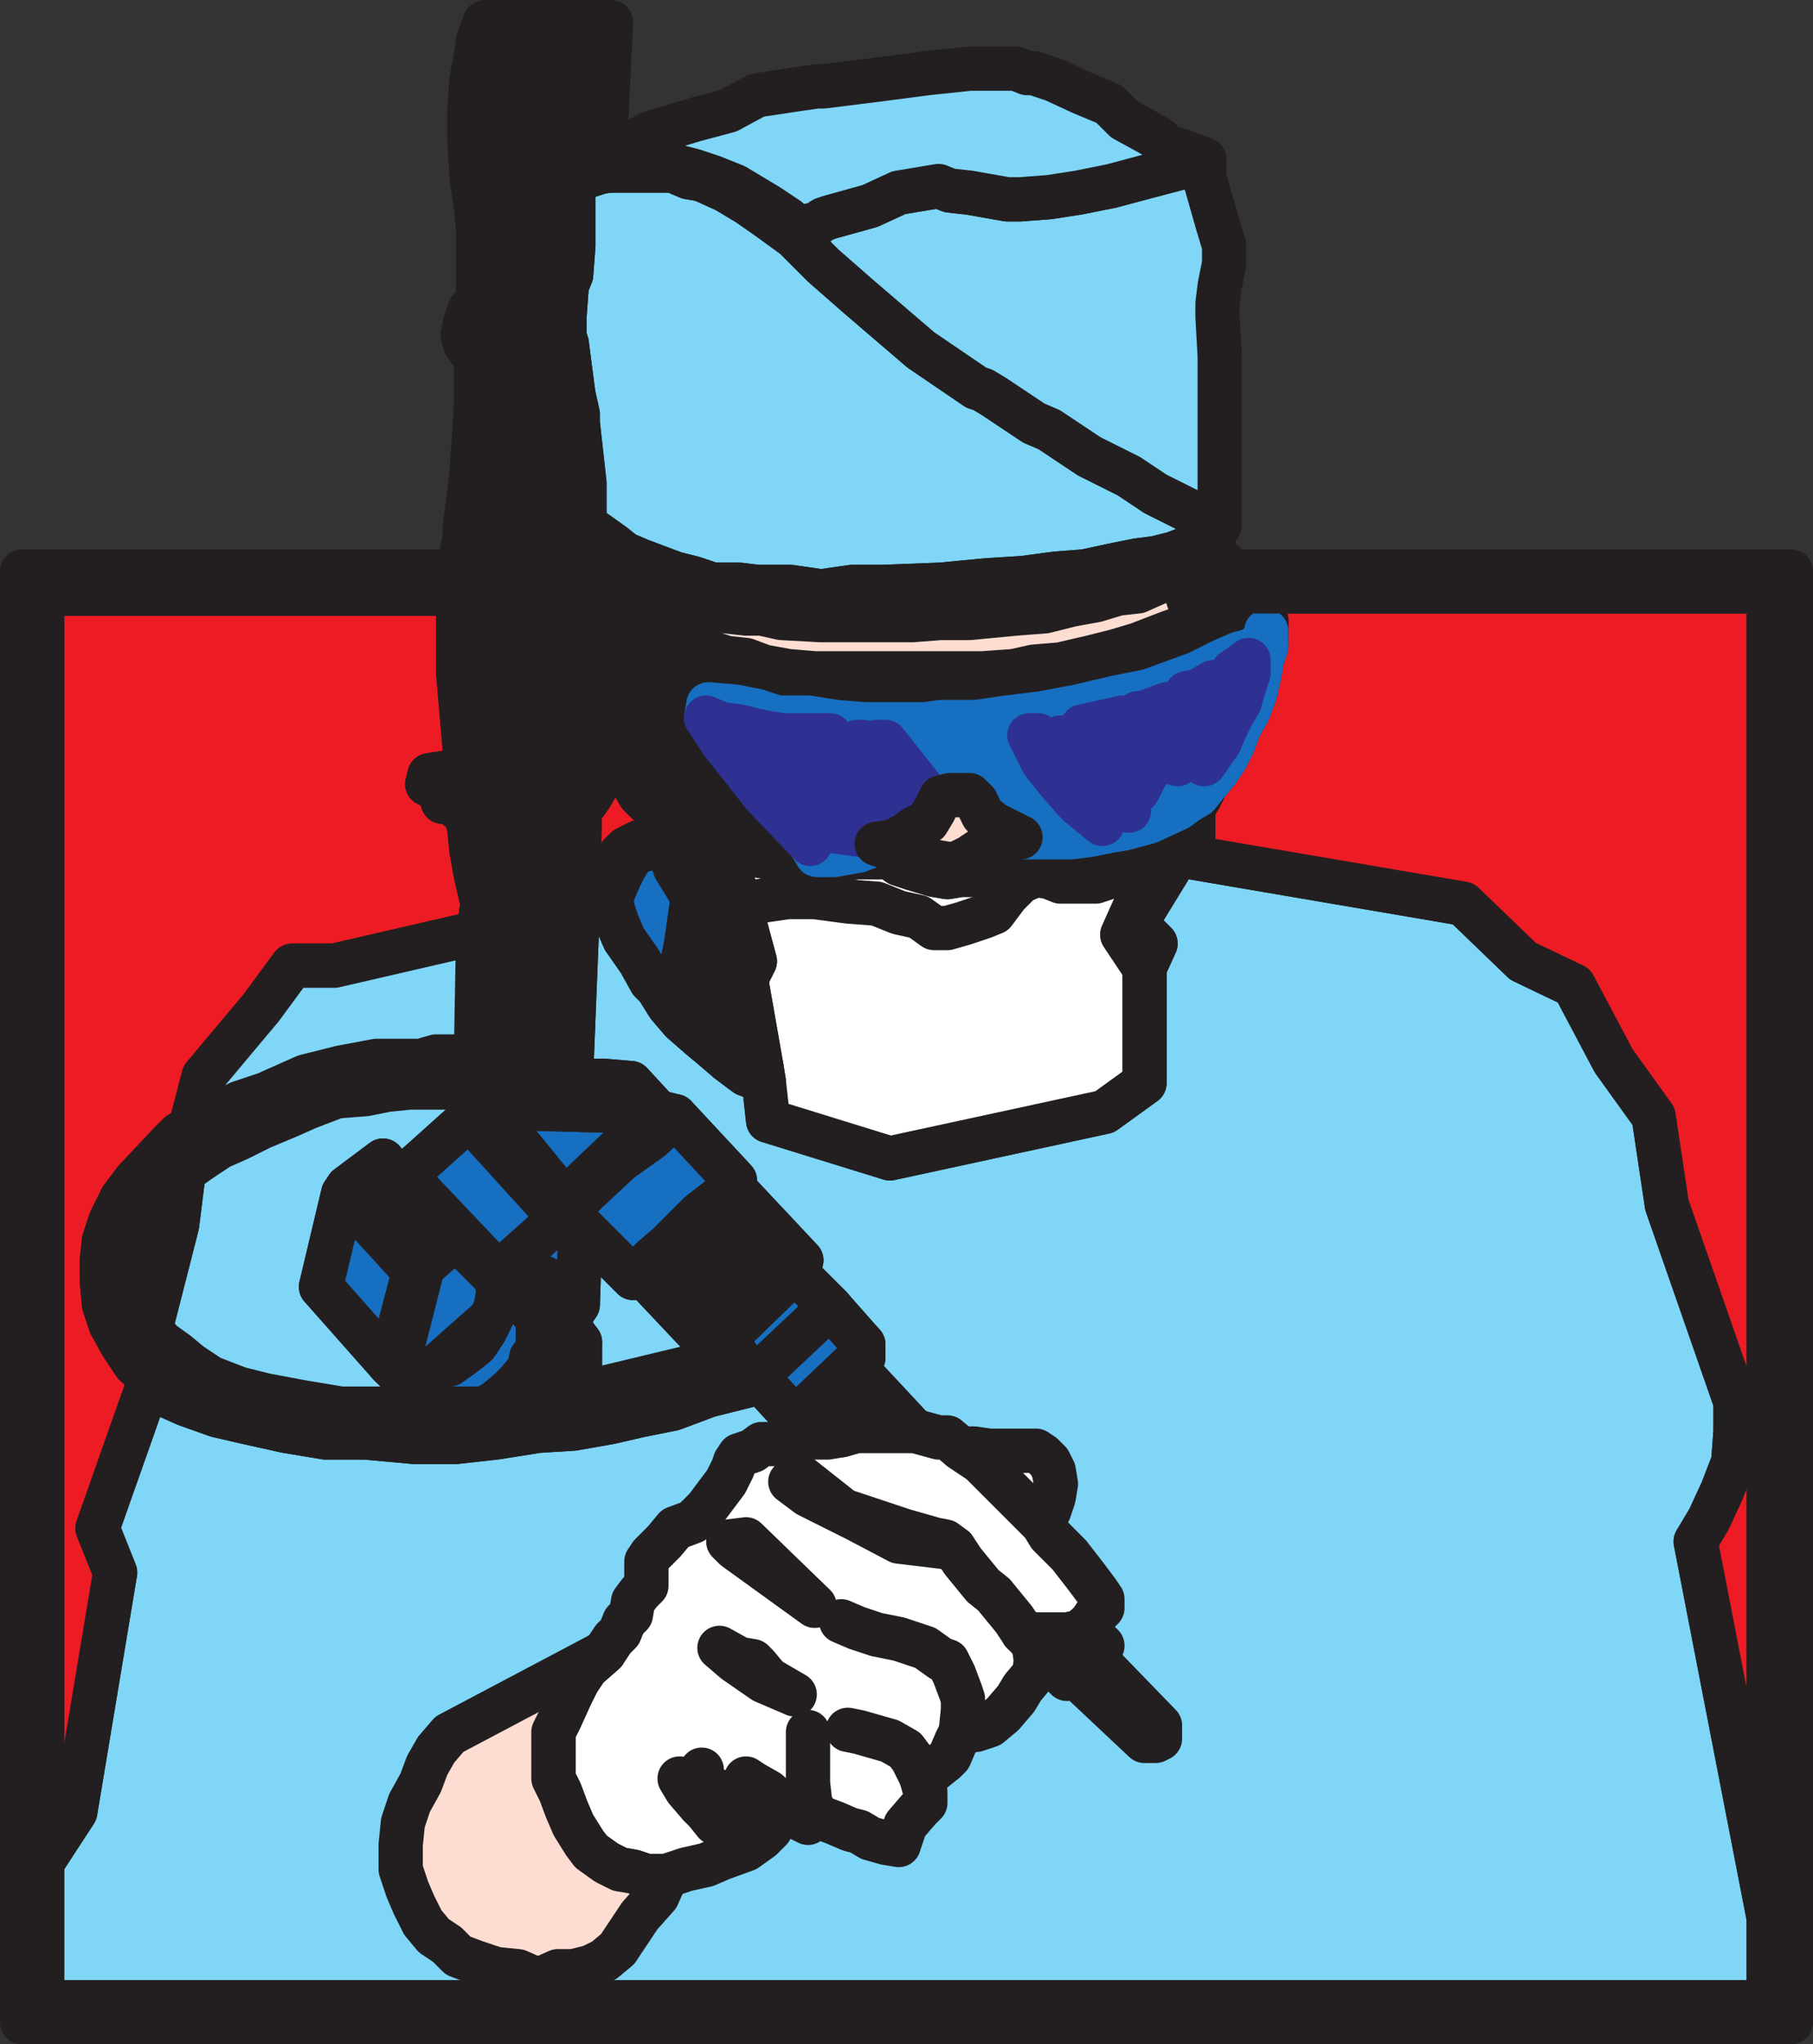 <svg xmlns="http://www.w3.org/2000/svg" width="614.25" height="692.25"><rect width="100%" height="100%" fill="#333333" stroke="none"/><path fill="#7fd6f7" fill-rule="evenodd" d="M226.5 287.25v-3.75l-6 1.5h-3.75l-4.5 2.25-2.25 2.25-9.75 16.5-4.5 1.5-2.25 56.25 3 2.25h8.25l9 .75 9 9.75 6 1.5L249 399.75l-.75 2.25 23.25 24.75-2.25 3.75 23.25 24.75v4.5l-3.75 2.25-14.25 13.5-3 2.25-2.25 1.5-2.25-1.5-9-9.75-18 4.5-12 4.5-11.25 2.25-9.75 2.25-12.75 2.25-12 .75-14.25 2.25-13.5 1.5h-14.25l-16.5-1.5h-13.5l-13.5-2.25-13.5-3-9.75-2.25L63 475.5l-6.75-3-5.25-6-18 51 6 15-13.5 81-11.25 17.25V678h585v-28.5L574.5 522l4.5-7.5 4.5-9.75 3.75-9.75.75-10.5v-9.75L564.75 408l-4.5-30-13.5-18.75-13.5-25.5L516 325.5 495.75 306 399 289.5l-14.25 23.25 6.75 6.75-3.75 8.25v39l-13.5 9.75-72.75 15.75-41.25-12.75-1.5-13.5-6-2.25-6-4.5-5.25-4.5L237 351l-6-5.25-4.5-5.25-3.75-6-2.25-2.25-3.75-6.75-5.25-7.5-2.25-5.25L207 306l.75-3.75L210 297l1.5-3 2.25-3.75 3-2.25 3.75-.75h6"/><path fill="none" stroke="#231f20" stroke-linecap="round" stroke-linejoin="round" stroke-miterlimit="10" stroke-width="15" d="M226.5 287.25v-3.75l-6 1.5h-3.75l-4.5 2.25-2.25 2.25-9.75 16.5-4.5 1.5-2.25 56.25 3 2.25h8.25l9 .75 9 9.75 6 1.5L249 399.75l-.75 2.25 23.25 24.75-2.25 3.75 23.25 24.75v4.5l-3.75 2.25-14.25 13.5-3 2.25-2.25 1.5-2.25-1.5-9-9.75-18 4.5-12 4.5-11.25 2.25-9.75 2.25-12.75 2.25-12 .75-14.25 2.25-13.5 1.5h-14.25l-16.5-1.5h-13.5l-13.5-2.25-13.5-3-9.75-2.25L63 475.5l-6.75-3-5.25-6-18 51 6 15-13.5 81-11.25 17.25V678h585v-28.5L574.5 522l4.5-7.5 4.5-9.75 3.75-9.75.75-10.5v-9.75L564.75 408l-4.5-30-13.5-18.75-13.5-25.5L516 325.5 495.75 306 399 289.5l-14.25 23.25 6.75 6.75-3.75 8.25v39l-13.5 9.75-72.75 15.75-41.25-12.75-1.5-13.5-6-2.25-6-4.5-5.25-4.5L237 351l-6-5.25-4.5-5.25-3.75-6-2.25-2.25-3.75-6.75-5.25-7.5-2.25-5.25L207 306l.75-3.75L210 297l1.5-3 2.25-3.75 3-2.25 3.75-.75zm0 0"/><path fill="#fff" fill-rule="evenodd" d="m399 273.75-4.5 2.25-6.75 2.25-5.25 2.25-6 2.25-6.75 2.25-4.5.75h-6l-5.25 1.5-7.5.75-7.5 2.25-4.5 2.25-4.5 3.75h-4.5l-4.5.75-4.5-.75L309 294l-4.5-1.5-3-2.25h-11.25l-9 1.5-7.5-1.5h-13.5l-4.5-.75-11.25-3.75 6 20.25 5.25 19.5-3 6 5.25 30 .75 4.5 1.5 13.5 41.25 12.75 72.75-15.75 13.5-9.75v-39l-7.5-11.25L393 288l6-14.25"/><path fill="none" stroke="#231f20" stroke-linecap="round" stroke-linejoin="round" stroke-miterlimit="10" stroke-width="15" d="m399 273.75-4.5 2.25-6.75 2.25-5.25 2.25-6 2.25-6.75 2.25-4.5.75h-6l-5.25 1.5-7.5.75-7.5 2.25-4.5 2.25-4.5 3.75h-4.5l-4.5.75-4.5-.75L309 294l-4.5-1.5-3-2.25h-11.25l-9 1.5-7.5-1.5h-13.5l-4.5-.75-11.25-3.75 6 20.25 5.25 19.5-3 6 5.25 30 .75 4.5 1.5 13.5 41.25 12.75 72.75-15.75 13.5-9.75v-39l-7.5-11.25L393 288Zm0 0"/><path fill="#ed1c24" fill-rule="evenodd" d="m423 200.25 2.25 2.25 1.5.75.75 2.25v2.25L429 210v9l-1.5 4.5-.75 4.5-1.5 6.75-2.25 6-3 5.25-2.25 6-2.25 4.5-3 4.5-3.75 4.5-2.25 4.5-2.25 3.75v9L399 289.5l96.75 16.5L516 325.5l17.25 8.25 13.5 25.5 13.5 18.75 4.5 30L588 474.75v9.75l-.75 10.5-3.75 9.75-4.5 9.75-4.5 7.5 24.75 127.5V200.25H423"/><path fill="none" stroke="#231f20" stroke-linecap="round" stroke-linejoin="round" stroke-miterlimit="10" stroke-width="15" d="m423 200.25 2.25 2.25 1.5.75.75 2.25v2.25L429 210v9l-1.5 4.5-.75 4.5-1.5 6.75-2.25 6-3 5.25-2.25 6-2.25 4.5-3 4.5-3.75 4.5-2.25 4.5-2.25 3.75v9L399 289.5l96.75 16.5L516 325.5l17.25 8.25 13.5 25.5 13.5 18.75 4.5 30L588 474.75v9.75l-.75 10.5-3.75 9.75-4.5 9.75-4.5 7.5 24.75 127.5V200.25Zm0 0"/><path fill="#ed1c24" fill-rule="evenodd" d="M157.5 261v-6.75l-.75-9-1.5-17.25v-27h-141v429.75L25.5 613.5l13.5-81-6-15 18-51-5.25-4.5-4.5-6.75-3.75-6.75-2.25-6.75-.75-8.25v-6.75l.75-6.75 2.25-6.75 3.75-7.5 4.5-6 12-12.75 3-3 3.75-2.25L69 364.5l19.5-23.25L99 327h14.25L162 315.75l1.5-9.75-2.25-9.75-1.5-8.25-.75-7.5-1.5-6-2.25-.75-1.5-2.25H150v-3.75l-5.25-2.25.75-3 9.75-1.5h2.25"/><path fill="none" stroke="#231f20" stroke-linecap="round" stroke-linejoin="round" stroke-miterlimit="10" stroke-width="15" d="M157.5 261v-6.75l-.75-9-1.5-17.25v-27h-141v429.75L25.5 613.5l13.5-81-6-15 18-51-5.25-4.5-4.5-6.75-3.75-6.75-2.25-6.75-.75-8.25v-6.75l.75-6.75 2.25-6.75 3.75-7.5 4.5-6 12-12.75 3-3 3.75-2.25L69 364.5l19.5-23.25L99 327h14.25L162 315.75l1.5-9.75-2.25-9.75-1.5-8.25-.75-7.5-1.5-6-2.25-.75-1.5-2.25H150v-3.75l-5.25-2.25.75-3 9.75-1.5zm0 0"/><path fill="#231f20" fill-rule="evenodd" d="m246 222.75-13.5-4.5-4.5-3.75-4.5-2.25-3-2.25-1.5-.75-4.5-3.75-4.5 6v2.25l2.25 2.25-2.25 2.25-2.25-3.75v-2.25l2.25-.75 4.5-6-2.25-3-.75-2.25v-3.75l-1.5-3v-2.25l-2.25-2.25-.75 3-1.5 3.75-.75 4.5V216l.75 3 1.5 2.25 3 3.75 2.25 2.25 2.25.75 6 3 5.25 1.5 6.75 3.75 7.5 2.25 9 .75 12 1.5 8.25.75H276l6.75 1.5h28.5l14.25-1.5 13.5-.75 24-3 8.25-3 9-2.25 9-1.5 9.75-3.75 7.5-3.75 9-3 9-4.5.75-2.25V210l-.75-2.25L420 201l-4.5-5.25 6 5.25 1.5 2.25 3.75 3.75.75 2.25 1.5.75-1.5-2.25v-2.25l-.75-2.25-1.5-.75-2.25-2.25V198l-7.5-6.75-6.75-6 1.5 3.75.75 3 1.5 2.25v11.25l-1.5 2.25h-.75l-1.5 1.5-2.25.75-3 1.5-8.25 3-9.75 3.75-7.5 2.25-9 2.25-9.75 2.25-9 .75-6.75 1.5-10.5.75h-57l-9-.75-8.25-1.5-6-2.25-6.75-.75"/><path fill="none" stroke="#231f20" stroke-linecap="round" stroke-linejoin="round" stroke-miterlimit="10" stroke-width="15" d="m246 222.75-13.5-4.5-4.5-3.75-4.5-2.25-3-2.25-1.5-.75-4.5-3.75-4.5 6v2.25l2.25 2.25-2.25 2.25-2.25-3.75v-2.25l2.25-.75 4.5-6-2.25-3-.75-2.25v-3.75l-1.5-3v-2.25l-2.25-2.25-.75 3-1.5 3.75-.75 4.5V216l.75 3 1.5 2.25 3 3.75 2.25 2.25 2.25.75 6 3 5.25 1.5 6.75 3.75 7.5 2.25 9 .75 12 1.5 8.25.75H276l6.75 1.5h28.5l14.25-1.5 13.5-.75 24-3 8.25-3 9-2.25 9-1.5 9.75-3.75 7.5-3.75 9-3 9-4.5.75-2.25V210l-.75-2.25L420 201l-4.5-5.25 6 5.25 1.5 2.25 3.75 3.75.75 2.25 1.5.75-1.5-2.25v-2.25l-.75-2.25-1.5-.75-2.25-2.25V198l-7.5-6.75-6.75-6 1.5 3.75.75 3 1.5 2.25v11.25l-1.5 2.25h-.75l-1.5 1.5-2.25.75-3 1.5-8.25 3-9.75 3.75-7.5 2.25-9 2.25-9.75 2.25-9 .75-6.75 1.5-10.5.75h-57l-9-.75-8.25-1.5-6-2.25zm0 0"/><path fill="#231f20" fill-rule="evenodd" d="m274.5 285.75-15.75-16.5-8.25-10.5-6-7.5-5.25-8.25.75-4.5-7.5-2.25-6.75-3.75-5.25-1.5-6-3-2.25-.75L210 225l-3-3.75.75 3.75 3.75 9.75 2.25 6.75 3 6 2.25 6 1.5 5.25 6 9 3.75 4.5-4.5-.75-2.25-2.25-3-1.5-1.5-2.25-2.25-4.5v-3l-2.25-3.75-2.25-5.25-.75-7.5-1.5-5.25-.75-5.25-1.5-6-.75-3.75-1.5-2.25-.75-3 .75 7.5v4.5l1.5 4.5.75 6 1.5 4.5.75 6 2.25 6.75 1.5 5.25.75 4.5 2.25 3.75 2.25 2.25 3.75 2.25L225 276l7.5 4.5 5.25 3 6.75 2.25 18.75 3.75h13.5l-2.25-3.75"/><path fill="none" stroke="#231f20" stroke-linecap="round" stroke-linejoin="round" stroke-miterlimit="10" stroke-width="15" d="m274.5 285.75-15.75-16.5-8.25-10.5-6-7.5-5.25-8.25.75-4.5-7.5-2.25-6.75-3.75-5.25-1.5-6-3-2.25-.75L210 225l-3-3.75.75 3.75 3.75 9.75 2.25 6.75 3 6 2.25 6 1.5 5.25 6 9 3.75 4.5-4.5-.75-2.25-2.25-3-1.5-1.5-2.25-2.25-4.5v-3l-2.25-3.75-2.25-5.25-.75-7.5-1.5-5.25-.75-5.25-1.5-6-.75-3.75-1.5-2.25-.75-3 .75 7.5v4.5l1.5 4.5.75 6 1.5 4.5.75 6 2.25 6.75 1.5 5.25.75 4.5 2.25 3.75 2.25 2.25 3.75 2.25L225 276l7.5 4.5 5.25 3 6.75 2.25 18.75 3.75h13.5zm0 0"/><path fill="#7fd6f7" fill-rule="evenodd" d="M194.25 60v23.25L193.5 93l-1.5 3.75-.75 10.5V114l.75 2.25 2.25 17.25 1.5 6.75v3L198 163.5v14.25l4.5 3 5.25 3.75 3.75 3 5.25 2.25 12 4.5 6 1.5 6.75 2.25h9l6 .75h11.25l10.5 1.5 10.5-1.5h10.5l19.5-.75 15.75-1.5 12-.75 11.25-1.5 9.75-.75 10.5-2.25 7.5-1.5 6-.75 6-1.5 6-2.25h5.25l4.5-7.5-6.75-3-15-7.5-9-6-13.5-6.75-13.5-9-5.25-2.25-13.5-9L333 132l-2.25-.75L312 118.5l-21-18L279 90l-9.75-9.75-8.25-6-7.5-5.25-7.5-4.5-8.25-3.75-4.5-.75-5.25-2.25h-23.25L198 60h-3.75"/><path fill="none" stroke="#231f20" stroke-linecap="round" stroke-linejoin="round" stroke-miterlimit="10" stroke-width="15" d="M194.25 60v23.25L193.5 93l-1.5 3.75-.75 10.5V114l.75 2.25 2.25 17.25 1.5 6.75v3L198 163.5v14.25l4.5 3 5.25 3.75 3.75 3 5.25 2.25 12 4.5 6 1.5 6.75 2.25h9l6 .75h11.25l10.5 1.5 10.5-1.5h10.5l19.5-.75 15.75-1.5 12-.75 11.25-1.5 9.75-.75 10.5-2.25 7.5-1.5 6-.75 6-1.5 6-2.25h5.25l4.5-7.5-6.75-3-15-7.5-9-6-13.5-6.75-13.5-9-5.25-2.25-13.5-9L333 132l-2.25-.75L312 118.5l-21-18L279 90l-9.75-9.75-8.25-6-7.5-5.25-7.5-4.5-8.25-3.75-4.5-.75-5.25-2.25h-23.25L198 60Zm0 0"/><path fill="#7fd6f7" fill-rule="evenodd" d="M194.25 60H198l6.75-2.25H228l5.25 2.25 4.5.75L246 64.5l7.5 4.5 7.5 5.25 8.25 6L279 90l12 10.5 21 18 18.75 12.75 2.25.75 3.75 2.25 13.5 9 5.25 2.25 13.5 9 13.5 6.75 9 6 15 7.5 6.75 3v-57l-.75-13.5v-4.5l.75-6 1.5-7.5v-6l-2.25-7.5L408 60v-6l-6 2.25L387.75 60l-11.25 3-11.25 2.25-9.75 1.5-9.75.75h-4.5l-12.75-2.25-6.75-.75L318 63l-13.5 2.25-9.75 4.5-13.5 3.75-2.25.75-2.25 1.5-3 .75h-4.5L267 74.25l-6.75-4.5L249 63l-7.5-3-6.75-2.25-6-1.5-5.25-.75H219l-6.75.75-5.25 1.5-6.75.75-6 1.5"/><path fill="none" stroke="#231f20" stroke-linecap="round" stroke-linejoin="round" stroke-miterlimit="10" stroke-width="15" d="M194.25 60H198l6.75-2.25H228l5.25 2.25 4.5.75L246 64.5l7.5 4.5 7.5 5.25 8.25 6L279 90l12 10.5 21 18 18.75 12.75 2.25.75 3.75 2.25 13.5 9 5.25 2.25 13.5 9 13.5 6.75 9 6 15 7.5 6.75 3v-57l-.75-13.5v-4.5l.75-6 1.5-7.5v-6l-2.25-7.5L408 60v-6l-6 2.25L387.75 60l-11.25 3-11.25 2.25-9.75 1.5-9.75.75h-4.5l-12.75-2.25-6.75-.75L318 63l-13.5 2.25-9.75 4.5-13.5 3.75-2.25.75-2.25 1.5-3 .75h-4.5L267 74.25l-6.75-4.5L249 63l-7.5-3-6.75-2.25-6-1.5-5.25-.75H219l-6.75.75-5.25 1.5-6.75.75zm0 0"/><path fill="#7fd6f7" fill-rule="evenodd" d="m194.25 60 6-1.5 6.75-.75 5.25-1.5 6.75-.75h4.5l5.25.75 6 1.5L241.5 60l7.5 3 11.25 6.75 6.75 4.5 2.25 2.25h4.5l3-.75 2.25-1.5 2.25-.75 13.5-3.75 9.75-4.5L318 63l3.75 1.5 6.75.75 12.75 2.25h4.5l9.75-.75 9.75-1.5L376.5 63l11.25-3L402 56.25l6-2.25-6-2.25-6.75-2.25-2.25-2.25-3.75-2.25-8.25-4.5-5.25-5.25-9-3.75L357 27l-6.75-2.25H348l-3.75-1.5H328.5l-14.25 1.5L297 27l-18 2.25h-2.25l-5.25.75-15 2.25-9.75 5.25-11.25 3-15 4.5-8.25 4.5-7.5 4.5h-2.25l-3.75 2.25-2.25 1.5-2.25 2.25"/><path fill="none" stroke="#231f20" stroke-linecap="round" stroke-linejoin="round" stroke-miterlimit="10" stroke-width="15" d="m194.25 60 6-1.5 6.75-.75 5.25-1.5 6.75-.75h4.5l5.25.75 6 1.5L241.5 60l7.5 3 11.25 6.75 6.75 4.5 2.25 2.25h4.5l3-.75 2.25-1.5 2.25-.75 13.5-3.75 9.75-4.5L318 63l3.75 1.5 6.75.75 12.75 2.25h4.5l9.75-.75 9.75-1.5L376.5 63l11.25-3L402 56.25l6-2.25-6-2.25-6.75-2.25-2.25-2.25-3.75-2.25-8.25-4.5-5.25-5.25-9-3.75L357 27l-6.75-2.25H348l-3.75-1.5H328.5l-14.25 1.5L297 27l-18 2.25h-2.25l-5.25.75-15 2.25-9.75 5.25-11.25 3-15 4.5-8.25 4.5-7.5 4.5h-2.25l-3.75 2.25-2.25 1.5zm0 0"/><path fill="#7fd6f7" fill-rule="evenodd" d="M198 177.75V180l.75.75 1.5.75 2.25 3.75 5.25 3.75 2.25 2.25 10.5 5.25 4.5 3.75 3.75.75 6 2.25 5.25 2.25 6 1.5 6.75.75H258l6.75 1.5 13.5.75H309l9.75-.75h9.75l15.75-1.5L354 207l9-2.25 8.25-1.5 7.5-2.25 6.75-.75 13.5-6 9.75-9h-5.25l-6 2.25-6 1.5-6 .75-7.5 1.5-10.5 2.25-9.75.75-11.25 1.5-12 .75-15.75 1.5-19.5.75h-10.5l-10.5 1.5-10.5-1.5H256.5l-6-.75h-9l-6.75-2.25-6-1.5-12-4.5-5.25-2.25-3.75-3-5.25-3.75-4.5-3"/><path fill="none" stroke="#231f20" stroke-linecap="round" stroke-linejoin="round" stroke-miterlimit="10" stroke-width="15" d="M198 177.75V180l.75.75 1.5.75 2.25 3.75 5.25 3.75 2.25 2.25 10.5 5.25 4.5 3.75 3.75.75 6 2.25 5.25 2.25 6 1.5 6.75.75H258l6.75 1.5 13.5.75H309l9.75-.75h9.75l15.75-1.5L354 207l9-2.25 8.25-1.5 7.5-2.25 6.75-.75 13.5-6 9.75-9h-5.25l-6 2.25-6 1.5-6 .75-7.5 1.5-10.5 2.25-9.75.75-11.25 1.5-12 .75-15.75 1.5-19.5.75h-10.5l-10.5 1.5-10.5-1.5H256.5l-6-.75h-9l-6.75-2.25-6-1.5-12-4.5-5.25-2.25-3.75-3-5.25-3.75zm0 0"/><path fill="#fff" fill-rule="evenodd" d="M64.5 381.75 60.75 384l-3 3-12 12.75-4.5 6-3.75 7.5-2.25 6.75-.75 6.75v6.75l.75 8.25 2.25 6.75 3.75 6.75 4.5 6.75 5.25 4.5 5.25 6 6.75 3 10.5 3.75 9.75 2.25 13.5 3 13.5 2.25h13.5l16.5 1.5h14.25l13.5-1.5 14.25-2.25 12-.75L207 481.5l9.75-2.25L228 477l12-4.5-.75-1.5v-.75l-13.5 3-16.5 3.75-15.75 3-11.25 1.5-13.5 2.25-15 .75H133.5l-17.25-.75-21-2.25L81 477l-11.25-3.75L58.5 468l-7.5-6-5.25-7.5-4.5-7.5-2.25-7.5-1.5-6.75v-8.25l2.25-9 3.75-6.75L48 402l4.5-5.25 5.25-4.5 5.25-6 6-2.25 9-6 8.25-4.5 15.75-5.25 9-2.25 6.75-1.5 7.5-2.25 10.5-.75h33l8.25.75 5.25 1.5 5.25 2.25h9l-3-2.25-2.25-1.5-4.5-.75-5.25-2.25h-6l-6.75-1.5h-21l-5.25 1.5h-15l-12 2.25-12 3-13.5 6-9 3-3 1.5-8.25 4.5-5.25 2.25"/><path fill="none" stroke="#231f20" stroke-linecap="round" stroke-linejoin="round" stroke-miterlimit="10" stroke-width="15" d="M64.5 381.75 60.75 384l-3 3-12 12.75-4.5 6-3.75 7.5-2.25 6.75-.75 6.75v6.75l.75 8.25 2.25 6.75 3.75 6.75 4.5 6.75 5.25 4.5 5.25 6 6.75 3 10.5 3.75 9.75 2.25 13.5 3 13.5 2.25h13.5l16.5 1.5h14.25l13.5-1.5 14.25-2.25 12-.75L207 481.5l9.75-2.25L228 477l12-4.5-.75-1.5v-.75l-13.5 3-16.5 3.75-15.75 3-11.25 1.5-13.5 2.25-15 .75H133.5l-17.25-.75-21-2.25L81 477l-11.25-3.75L58.5 468l-7.5-6-5.25-7.5-4.5-7.5-2.25-7.5-1.5-6.75v-8.25l2.25-9 3.75-6.75L48 402l4.5-5.25 5.25-4.5 5.25-6 6-2.25 9-6 8.25-4.5 15.75-5.25 9-2.25 6.75-1.5 7.5-2.25 10.5-.75h33l8.25.75 5.25 1.5 5.25 2.25h9l-3-2.25-2.25-1.5-4.5-.75-5.25-2.25h-6l-6.75-1.5h-21l-5.25 1.5h-15l-12 2.25-12 3-13.5 6-9 3-3 1.5-8.25 4.5zm0 0"/><path fill="#231f20" fill-rule="evenodd" d="m239.25 470.25-1.5-1.5v-2.25l-7.5 2.25-12 3.75-19.5 3-33 4.5-14.25 1.5h-15.75l-16.5-1.5-13.5-.75-9-2.25-9-1.5-9.75-2.25-9-4.5-9-5.25-7.5-6-6-7.5-3-8.25-2.25-9 .75-9 3.75-10.5 4.5-9 5.25-6.75 5.25-4.5 13.5-9 9-4.5 13.5-6 11.25-3 11.25-2.25 14.25-3.75 14.25-.75H162l10.5.75 5.25 1.5h9.75l-5.25-2.25-5.25-1.5-8.25-.75h-33l-10.5.75-7.5 2.25L111 366l-9 2.25-15.75 5.25L78 378l-9 6-6 2.25-5.25 6-5.25 4.5L48 402l-4.5 6.75-3.75 6.75-2.25 9v8.25l1.5 6.75 2.25 7.5 4.5 7.5L51 462l7.5 6 11.25 5.25L81 477l14.25 4.5 21 2.25 17.25.75h20.25l15-.75 13.5-2.25 11.25-1.5 15.75-3 16.5-3.75 13.5-3"/><path fill="none" stroke="#231f20" stroke-linecap="round" stroke-linejoin="round" stroke-miterlimit="10" stroke-width="15" d="m239.25 470.25-1.5-1.5v-2.25l-7.5 2.25-12 3.75-19.5 3-33 4.5-14.25 1.5h-15.75l-16.5-1.5-13.5-.75-9-2.25-9-1.5-9.75-2.25-9-4.5-9-5.25-7.5-6-6-7.5-3-8.25-2.25-9 .75-9 3.75-10.5 4.5-9 5.25-6.75 5.25-4.5 13.5-9 9-4.5 13.5-6 11.25-3 11.25-2.25 14.25-3.75 14.25-.75H162l10.5.75 5.25 1.5h9.75l-5.25-2.25-5.25-1.5-8.25-.75h-33l-10.5.75-7.5 2.25L111 366l-9 2.25-15.75 5.25L78 378l-9 6-6 2.25-5.25 6-5.25 4.5L48 402l-4.5 6.75-3.75 6.75-2.25 9v8.25l1.5 6.75 2.25 7.5 4.5 7.5L51 462l7.5 6 11.25 5.25L81 477l14.25 4.5 21 2.25 17.25.75h20.25l15-.75 13.5-2.25 11.25-1.5 15.75-3 16.5-3.75zm0 0"/><path fill="none" stroke="#231f20" stroke-linecap="round" stroke-linejoin="round" stroke-miterlimit="10" stroke-width="15" d="M62.25 396.75 67.5 393l6.75-4.5 6.75-3 7.5-3.75 9-3.75 6.75-3 9.75-3.75 9.75-.75 7.5-1.5 7.5-.75h31.5l4.5-2.25h3l-5.25-1.5-10.5-.75h-14.25l-14.25.75-14.25 3.75L108 370.5l-11.25 3-13.5 6-9 4.5-13.5 9-5.25 4.5-5.25 6.75-4.5 9-3.75 10.5-.75 9 2.25 9 3 8.25 6 7.5 7.5 6 9 5.25 9 4.5 9.75 2.25 9 1.5 9 2.25 13.5.75 16.5 1.5h15.75l14.25-1.5 33-4.5 19.5-3 12-3.75 7.5-2.25-.75-2.25.75-2.25-37.5 9-13.5 2.25-9.75 1.5-12.75 2.25H115.5l-13.5-2.25-12-2.25-9-2.25-9.75-3.75-6.75-4.5-4.5-3.75-5.25-3.75L51 450l-.75-5.25L48 439.5l-2.25-6.75v-4.5l.75-4.5L48 417l5.25-10.5 4.5-3 4.5-6.75"/><path fill="#fff" fill-rule="evenodd" d="M309.75 484.5h-19.5L285 486l-4.5.75h-6.75l-6 2.25H258l-3 2.25-4.5 1.5L249 495l-.75 2.25-2.25 4.5-6.75 9-4.5 4.5-6 2.25L225 522l-4.5 4.5-1.5 2.25V537l-2.25 2.25-2.25 3-.75 4.5-2.25 2.25-1.5 3.75-2.25 2.25-3 4.5-6 5.25-3 4.5-2.25 4.5-3.75 8.25-2.25 4.5v15.75l2.25 4.5 2.25 6 2.25 5.25 3.75 6 2.25 3 5.25 3.75L210 633l4.5.75 4.5 1.5h6.75l6.75-2.25 6.75-1.5 5.25-2.25 8.25-3 5.25-3.75 3-3 1.5-3.75 6.75-.75 4.5 2.25 3-2.25 6 2.25 5.25 2.25 3 .75 3.75 2.25L300 624l4.5.75 2.25-6.75 4.5-5.25 2.25-2.25v-3.75l-1.5-5.25 4.5-2.25 3.75-3 1.5-1.5 2.25-5.25 1.5-3 5.25-.75 4.5-1.5 4.5-3.75 4.5-5.25 2.25-3.75 3.75-4.5.75-4.5-.75-5.25-1.5-2.25-2.25-2.25 4.5.75h10.5l3.75-.75 2.25-1.5 2.25-2.25 1.5-2.25 2.25-2.25v-3l-1.5-2.25-4.5-6-5.25-6.75-6.75-6.75-2.25-3.75-21-21-6.75-4.5-4.5-3.75h-3l-8.25-2.25"/><path fill="none" stroke="#231f20" stroke-linecap="round" stroke-linejoin="round" stroke-miterlimit="10" stroke-width="15" d="M309.75 484.5h-19.5L285 486l-4.5.75h-6.75l-6 2.25H258l-3 2.25-4.5 1.5L249 495l-.75 2.25-2.25 4.5-6.75 9-4.5 4.5-6 2.25L225 522l-4.5 4.5-1.5 2.25V537l-2.25 2.25-2.25 3-.75 4.5-2.25 2.25-1.5 3.75-2.25 2.25-3 4.5-6 5.25-3 4.5-2.25 4.5-3.75 8.25-2.25 4.5v15.75l2.25 4.5 2.25 6 2.25 5.25 3.75 6 2.25 3 5.25 3.75L210 633l4.5.75 4.5 1.5h6.75l6.75-2.25 6.75-1.5 5.25-2.25 8.25-3 5.25-3.75 3-3 1.5-3.75 6.75-.75 4.5 2.25 3-2.25 6 2.25 5.25 2.25 3 .75 3.75 2.25L300 624l4.5.75 2.25-6.75 4.5-5.25 2.25-2.25v-3.75l-1.5-5.25 4.5-2.25 3.75-3 1.5-1.5 2.25-5.25 1.5-3 5.25-.75 4.5-1.5 4.5-3.75 4.5-5.25 2.25-3.75 3.75-4.5.75-4.5-.75-5.25-1.5-2.25-2.25-2.25 4.5.75h10.5l3.75-.75 2.25-1.5 2.25-2.25 1.5-2.25 2.25-2.25v-3l-1.5-2.25-4.5-6-5.25-6.75-6.75-6.75-2.25-3.75-21-21-6.75-4.5-4.5-3.75h-3zm0 0"/><path fill="#fdddd2" fill-rule="evenodd" d="m225 200.25-1.5 3-.75 3.75-2.25 3 3 2.25 4.5 2.25 4.5 3.75 13.5 4.5 6.75.75 6 2.25 8.25 1.5 9 .75h57l10.5-.75 6.75-1.5 9-.75 9.75-2.25 9-2.25 7.5-2.25 9.75-3.75 8.25-3v-6L402 201l-.75-4.5-2.25-2.25-13.5 6-6.75.75-7.5 2.25-8.25 1.5-9 2.25-9.75.75-15.75 1.5h-9.75L309 210h-30.75l-13.5-.75-6.75-1.5h-5.25L246 207l-6-1.5-5.25-2.25-6-2.25-3.75-.75"/><path fill="none" stroke="#231f20" stroke-linecap="round" stroke-linejoin="round" stroke-miterlimit="10" stroke-width="15" d="m225 200.25-1.5 3-.75 3.75-2.25 3 3 2.25 4.5 2.25 4.5 3.75 13.5 4.5 6.75.75 6 2.25 8.25 1.5 9 .75h57l10.5-.75 6.75-1.5 9-.75 9.75-2.25 9-2.25 7.5-2.25 9.75-3.75 8.25-3v-6L402 201l-.75-4.5-2.25-2.25-13.5 6-6.75.75-7.5 2.25-8.25 1.5-9 2.25-9.75.75-15.75 1.5h-9.75L309 210h-30.75l-13.5-.75-6.75-1.5h-5.25L246 207l-6-1.5-5.25-2.25-6-2.25zm0 0"/><path fill="#231f20" fill-rule="evenodd" d="m249 239.25 7.5 1.5 6.75 2.25h10.5l9.75 1.5 9 .75h21l5.25-.75h12l10.5-1.5 12-1.5 12-2.25 12.75-3 11.25-2.25 16.5-6 9-4.5 5.25-2.25 3-.75 4.5-2.25L429 216v-6l-1.5-.75-.75-2.25-3.75-3.75-1.5-2.25-6-5.25L420 201l4.5 6.75.75 2.25v3.75l-.75 2.25-9 4.5-9 3-7.5 3.75-9.75 3.75-9 1.5-9 2.25-8.25 3-24 3-13.5.75-14.25 1.5h-28.5l-6.75-1.5h-6.75l-8.25-.75-12-1.5"/><path fill="none" stroke="#231f20" stroke-linecap="round" stroke-linejoin="round" stroke-miterlimit="10" stroke-width="15" d="m249 239.25 7.5 1.5 6.75 2.25h10.5l9.75 1.5 9 .75h21l5.25-.75h12l10.5-1.5 12-1.5 12-2.25 12.75-3 11.25-2.25 16.5-6 9-4.5 5.25-2.25 3-.75 4.5-2.25L429 216v-6l-1.5-.75-.75-2.25-3.75-3.75-1.5-2.25-6-5.25L420 201l4.5 6.75.75 2.25v3.75l-.75 2.25-9 4.5-9 3-7.5 3.75-9.75 3.75-9 1.5-9 2.25-8.25 3-24 3-13.5.75-14.25 1.5h-28.5l-6.75-1.5h-6.75l-8.25-.75Zm0 0"/><path fill="#231f20" fill-rule="evenodd" d="m171 100.5-.75 11.25-1.5 31.5-4.5 114.75 6-2.25H177l5.25-1.5 5.25 1.5h6l3 2.25 3.75-76.5-1.5-.75-.75-.75v-16.5l-2.25-20.25v-3l-1.5-6.75-2.25-17.25-.75-2.25v-6.75l.75-10.5h-9.75l-4.5 1.5-3 1.5-3.75.75"/><path fill="none" stroke="#231f20" stroke-linecap="round" stroke-linejoin="round" stroke-miterlimit="10" stroke-width="15" d="m171 100.5-.75 11.25-1.5 31.5-4.5 114.75 6-2.25H177l5.25-1.5 5.25 1.5h6l3 2.25 3.75-76.5-1.5-.75-.75-.75v-16.5l-2.25-20.25v-3l-1.5-6.75-2.25-17.25-.75-2.25v-6.75l.75-10.5h-9.75l-4.5 1.5-3 1.5zm0 0"/><path fill="#fff" fill-rule="evenodd" d="M165.75 105v24l-1.5 18-3 31.5-1.5 10.5-.75 21v17.25l2.25 31.5h.75l2.25-.75 4.5-114.75 1.5-31.5.75-11.25-3 2.25-2.25 2.25"/><path fill="none" stroke="#231f20" stroke-linecap="round" stroke-linejoin="round" stroke-miterlimit="10" stroke-width="15" d="M165.75 105v24l-1.5 18-3 31.5-1.5 10.5-.75 21v17.25l2.25 31.5h.75l2.25-.75 4.5-114.75 1.5-31.5.75-11.25-3 2.25zm0 0"/><path fill="#231f20" fill-rule="evenodd" d="m399 273.75-9.75 4.5-8.25 2.25-4.5.75-7.5 1.5-6 .75h-17.25l-9 2.25-3.75 1.5-4.5 3-4.5 2.25h-3l-4.5-.75-5.25-1.5L306 288l-4.5-.75-4.5-1.5-6 2.25-8.25 1.5h-19.5l-18.75-3.75 11.25 3.75 4.5.75h13.5l7.5 1.5 9-1.5h11.25l3 2.25 4.5 1.5 7.5 2.25 4.5.75 4.5-.75h4.5l4.5-3.75 4.5-2.25 7.5-2.25 7.5-.75 5.25-1.5h6l4.5-.75 6.75-2.25 6-2.25 5.25-2.25 6.75-2.25 4.5-2.25"/><path fill="none" stroke="#231f20" stroke-linecap="round" stroke-linejoin="round" stroke-miterlimit="10" stroke-width="15" d="m399 273.75-9.75 4.5-8.25 2.25-4.5.75-7.5 1.5-6 .75h-17.25l-9 2.25-3.75 1.5-4.5 3-4.5 2.25h-3l-4.5-.75-5.25-1.5L306 288l-4.5-.75-4.5-1.5-6 2.25-8.25 1.5h-19.5l-18.75-3.75 11.25 3.75 4.5.75h13.5l7.5 1.5 9-1.5h11.25l3 2.25 4.5 1.5 7.5 2.25 4.5.75 4.5-.75h4.5l4.5-3.75 4.5-2.25 7.5-2.25 7.5-.75 5.25-1.5h6l4.5-.75 6.75-2.25 6-2.25 5.25-2.25 6.75-2.25zm0 0"/><path fill="#231f20" fill-rule="evenodd" d="M161.25 120v18l-1.5 22.5-2.25 18v3l-2.25 12V228l1.5 17.25.75 9V261l3.75-2.25-2.25-31.5V210l.75-21 1.5-10.5 3-31.5 1.5-18v-24l-2.25 4.5-2.25 3.75V120"/><path fill="none" stroke="#231f20" stroke-linecap="round" stroke-linejoin="round" stroke-miterlimit="10" stroke-width="15" d="M161.25 120v18l-1.5 22.5-2.25 18v3l-2.25 12V228l1.5 17.25.75 9V261l3.75-2.25-2.25-31.5V210l.75-21 1.5-10.5 3-31.5 1.5-18v-24l-2.25 4.5-2.25 3.75zM393 288l-1.5 2.25-3.75 1.5-4.5 2.25-5.25 2.25-6.75 2.25h-12l-3.75-1.5-4.5-.75-5.25 2.25-4.5 4.5-4.5 6-3.75 1.5-6.75 2.25-5.25 1.5h-4.5l-5.25-3.75-6.75-1.5-7.5-3-9.75-.75-11.25-1.5h-9l-10.5 1.5-6 .75 6-.75"/><path fill="#ed1c24" fill-rule="evenodd" d="M200.25 181.5 196.5 258l1.5.75 2.25 1.5.75 3 1.5 2.25-2.25 3.75-1.5 2.25-2.25.75-.75 35.25 4.5-1.5 9.75-16.5 2.25-2.25 4.5-2.25h3.75l6-1.5-1.5-7.5-2.25-2.25-3.75-2.25-2.25-2.25-2.25-3.75-.75-4.5-1.5-5.25L210 249l-.75-6-1.5-4.5-.75-6-1.5-4.5v-4.5l-.75-7.5-4.5-34.5"/><path fill="none" stroke="#231f20" stroke-linecap="round" stroke-linejoin="round" stroke-miterlimit="10" stroke-width="15" d="M200.25 181.5 196.5 258l1.5.75 2.25 1.5.75 3 1.5 2.25-2.25 3.75-1.5 2.25-2.25.75-.75 35.25 4.5-1.5 9.75-16.5 2.25-2.25 4.5-2.25h3.75l6-1.5-1.5-7.5-2.25-2.25-3.75-2.25-2.25-2.25-2.25-3.75-.75-4.5-1.5-5.25L210 249l-.75-6-1.5-4.5-.75-6-1.5-4.5v-4.5l-.75-7.5zm0 0"/><path fill="#7fd6f7" fill-rule="evenodd" d="m62.25 396.75-2.25 18L51 450l3.75 4.5 5.25 3.75 4.5 3.75 6.75 4.5 9.75 3.75 9 2.25 12 2.25 13.5 2.25h29.25v-6l-2.25-3-2.25 2.25L132 462l-23.25-26.25 7.5-31.5 1.5-2.25 12-9 8.25 10.5 2.25-2.25-2.25-3.75 21.75-19.5v1.5l1.5-11.25h-22.5l-7.5.75-7.5 1.5-9.75.75-9.75 3.75-6.75 3-9 3.75-7.5 3.75-6.75 3-6.75 4.5-5.25 3.75"/><path fill="none" stroke="#231f20" stroke-linecap="round" stroke-linejoin="round" stroke-miterlimit="10" stroke-width="15" d="m62.25 396.75-2.25 18L51 450l3.75 4.5 5.25 3.75 4.5 3.75 6.75 4.5 9.75 3.75 9 2.25 12 2.25 13.5 2.25h29.25v-6l-2.25-3-2.25 2.25L132 462l-23.25-26.25 7.5-31.5 1.5-2.25 12-9 8.25 10.5 2.25-2.25-2.25-3.75 21.75-19.5v1.5l1.5-11.25h-22.5l-7.5.75-7.5 1.5-9.75.75-9.75 3.75-6.75 3-9 3.75-7.5 3.75-6.75 3-6.75 4.5zm0 0"/><path fill="#fdddd2" fill-rule="evenodd" d="M225.75 635.25H219l-4.5-1.5-4.5-.75-4.5-2.25-5.25-3.75-2.25-3-3.75-6-2.25-5.25-2.25-6-2.25-4.5V586.5l2.25-4.5 3.75-8.25 2.25-4.5 3-4.5 6-5.25-52.5 27.75-4.5 5.25-3 5.25-2.25 6-3.75 6.75-2.25 6.75-.75 7.5V633l2.25 6.75 2.25 5.25 3 6 3.75 4.5 4.5 3 3.75 3.75 6 2.25 6.75 2.25 7.5.75 6.75 3 6.75-3h5.25l6-1.5 4.5-2.25 4.5-3.75 7.5-11.25 6-6.75 3-6.75"/><path fill="none" stroke="#231f20" stroke-linecap="round" stroke-linejoin="round" stroke-miterlimit="10" stroke-width="15" d="M225.75 635.25H219l-4.5-1.5-4.5-.75-4.5-2.25-5.25-3.75-2.25-3-3.75-6-2.25-5.25-2.25-6-2.25-4.5V586.5l2.25-4.5 3.75-8.25 2.25-4.5 3-4.5 6-5.25-52.5 27.75-4.5 5.25-3 5.25-2.25 6-3.75 6.75-2.25 6.75-.75 7.5V633l2.25 6.75 2.25 5.25 3 6 3.75 4.5 4.5 3 3.75 3.75 6 2.25 6.75 2.25 7.5.75 6.75 3 6.75-3h5.25l6-1.5 4.5-2.25 4.5-3.75 7.5-11.25 6-6.75zm0 0"/><path fill="#231f20" fill-rule="evenodd" d="M196.5 272.25v-7.5l-2.25-2.25L192 261l-4.5-.75h-12l-5.25.75-3.75 1.5-2.25.75-.75 42.75-1.5 9.75-.75 42h7.5l6.75 1.5h6l5.25 2.25 4.5.75 2.25 1.5 2.25-56.25.75-35.25"/><path fill="none" stroke="#231f20" stroke-linecap="round" stroke-linejoin="round" stroke-miterlimit="10" stroke-width="15" d="M196.5 272.25v-7.5l-2.25-2.25L192 261l-4.5-.75h-12l-5.25.75-3.75 1.5-2.25.75-.75 42.75-1.5 9.75-.75 42h7.5l6.75 1.5h6l5.25 2.25 4.5.75 2.25 1.5 2.25-56.25zm0 0"/><path fill="#7fd6f7" fill-rule="evenodd" d="M162 315.75 113.25 327H99l-10.5 14.25L69 364.5l-4.5 17.25 5.25-2.25L78 375l3-1.5 9-3 13.5-6 12-3 12-2.25h15l5.25-1.5h13.5l.75-42"/><path fill="none" stroke="#231f20" stroke-linecap="round" stroke-linejoin="round" stroke-miterlimit="10" stroke-width="15" d="M162 315.75 113.25 327H99l-10.5 14.25L69 364.5l-4.5 17.25 5.25-2.25L78 375l3-1.5 9-3 13.5-6 12-3 12-2.25h15l5.25-1.5h13.5zm0 0"/><path fill="#fff" fill-rule="evenodd" d="m162 78 1.5 6.75.75 8.25v6.75l3.75-3 3-2.25 1.5-7.5-3.75-11.25-.75-8.25-1.5-9.75-.75-10.5.75-12 1.5-10.5 2.25-8.25.75-9h-6.75l-2.25 6-.75 5.25-1.5 8.25-.75 10.5v9.75l.75 12.75 1.5 9.75L162 78"/><path fill="none" stroke="#231f20" stroke-linecap="round" stroke-linejoin="round" stroke-miterlimit="10" stroke-width="15" d="m162 78 1.5 6.75.75 8.25v6.75l3.75-3 3-2.25 1.5-7.5-3.75-11.25-.75-8.25-1.5-9.75-.75-10.5.75-12 1.5-10.5 2.25-8.25.75-9h-6.75l-2.25 6-.75 5.25-1.5 8.25-.75 10.5v9.75l.75 12.75 1.5 9.75zm0 0"/><path fill="#231f20" fill-rule="evenodd" d="m171 94.5 9-1.5 6.75-1.5h3l3.75 1.5.75-9.75V60l2.25-2.25 2.25-1.5L202.5 54h2.25L207 7.5h-30l-4.5 62.25V87l-1.5 7.5"/><path fill="none" stroke="#231f20" stroke-linecap="round" stroke-linejoin="round" stroke-miterlimit="10" stroke-width="15" d="m171 94.5 9-1.5 6.75-1.5h3l3.75 1.5.75-9.75V60l2.25-2.25 2.25-1.5L202.5 54h2.25L207 7.5h-30l-4.5 62.25V87Zm0 0"/><path fill="#176fc1" fill-rule="evenodd" d="m240 345.75-5.25-14.25L231 327l1.5-7.5 2.25-15.75-6-9.75-2.25-6.75h-6l-3.75.75-3 2.25-2.25 3.75-1.5 3-2.25 5.25L207 306l2.25 6.75 2.25 5.25 5.25 7.5 3.75 6.75 2.25 2.25 3.75 6 4.5 5.25 6 5.25 4.5 3.75 5.25 4.5 6 4.5 6 2.25-.75-4.5-9.75-6.75-3.75-2.25-4.5-6.75"/><path fill="none" stroke="#231f20" stroke-linecap="round" stroke-linejoin="round" stroke-miterlimit="10" stroke-width="15" d="m240 345.75-5.25-14.25L231 327l1.5-7.5 2.25-15.75-6-9.75-2.25-6.75h-6l-3.75.75-3 2.25-2.25 3.75-1.5 3-2.25 5.25L207 306l2.25 6.75 2.25 5.25 5.25 7.5 3.75 6.75 2.25 2.25 3.75 6 4.5 5.25 6 5.25 4.5 3.75 5.25 4.5 6 4.5 6 2.25-.75-4.5-9.75-6.75-3.75-2.25zm0 0"/><path fill="#231f20" fill-rule="evenodd" d="M172.5 87V69.75l-2.25-9V39l.75-10.5 1.5-8.25 2.25-6L177 7.5h-6l-.75 9-2.25 8.25-1.5 10.5-.75 12 .75 10.5 1.5 9.75.75 8.25L172.5 87"/><path fill="none" stroke="#231f20" stroke-linecap="round" stroke-linejoin="round" stroke-miterlimit="10" stroke-width="15" d="M172.5 87V69.75l-2.25-9V39l.75-10.5 1.5-8.25 2.25-6L177 7.5h-6l-.75 9-2.25 8.25-1.5 10.5-.75 12 .75 10.5 1.5 9.75.75 8.25zm0 0"/><path fill="#7fd6f7" fill-rule="evenodd" d="m192 448.5 4.5 6v7.5l-9.75 11.25 13.5-2.25 37.5-9 11.25-3.75-4.5-3.75-3 2.25-24.75-26.25-2.25 2.25-22.5-22.5v3l3.75 3.75.75 2.25-.75 22.5-1.5 2.25-.75 2.25-1.5 2.25"/><path fill="none" stroke="#231f20" stroke-linecap="round" stroke-linejoin="round" stroke-miterlimit="10" stroke-width="15" d="m192 448.5 4.5 6v7.5l-9.75 11.25 13.5-2.25 37.5-9 11.25-3.75-4.5-3.75-3 2.25-24.75-26.25-2.25 2.25-22.5-22.5v3l3.75 3.75.75 2.25-.75 22.5-1.5 2.25-.75 2.25zm0 0"/><path fill="#176fc1" fill-rule="evenodd" d="m117.75 402-1.5 2.25 24 26.25L132 462l2.25 2.25 9-35.25 11.25-9.75-2.25-2.25-12 9.75-22.5-24.75"/><path fill="none" stroke="#231f20" stroke-linecap="round" stroke-linejoin="round" stroke-miterlimit="10" stroke-width="15" d="m117.75 402-1.5 2.25 24 26.25L132 462l2.25 2.25 9-35.25 11.25-9.75-2.25-2.25-12 9.75zm0 0"/><path fill="#fff" fill-rule="evenodd" d="m408.75 265.5-3 3.75-3.75 2.25-3 2.25-6 14.25-12.75 28.5 7.5 11.25 3.75-8.25-6.75-6.75L399 289.5l5.25-6.75v-9l2.25-3.75 2.25-4.5"/><path fill="none" stroke="#231f20" stroke-linecap="round" stroke-linejoin="round" stroke-miterlimit="10" stroke-width="15" d="m408.75 265.5-3 3.75-3.75 2.25-3 2.25-6 14.25-12.75 28.5 7.5 11.25 3.75-8.25-6.75-6.75L399 289.5l5.25-6.75v-9l2.25-3.75Zm0 0"/><path fill="#176fc1" fill-rule="evenodd" d="m164.25 375 10.5 11.25 16.5 20.25 31.5-30-58.5-1.5"/><path fill="none" stroke="#231f20" stroke-linecap="round" stroke-linejoin="round" stroke-miterlimit="10" stroke-width="15" d="m164.25 375 10.5 11.25 16.5 20.25 31.5-30zm0 0"/><path fill="#fff" fill-rule="evenodd" d="m170.25 368.25-6 6.75 58.5 1.5-9-9.75-9-.75h-30l-4.5 2.25"/><path fill="none" stroke="#231f20" stroke-linecap="round" stroke-linejoin="round" stroke-miterlimit="10" stroke-width="15" d="m170.25 368.25-6 6.75 58.5 1.5-9-9.75-9-.75h-30zm0 0"/><path fill="#176fc1" fill-rule="evenodd" d="M161.25 258.75 157.5 261h-2.25l-9.75 1.5-.75 3 5.25 2.25v3.75h3.75l1.5 2.25 2.25.75v-3l1.5-2.25 2.25-2.25.75-1.5 2.25-2.25 2.25-.75 3.75-1.5 5.25-.75h12l4.5.75 2.25 1.5 2.25 2.25v7.5l2.25-.75 1.5-2.25 2.25-3.75-1.5-2.25-.75-3-2.25-1.5-1.5-.75-3-2.25h-6l-5.25-1.5-5.25 1.5h-6.75l-6 2.25-2.25.75h-.75"/><path fill="none" stroke="#231f20" stroke-linecap="round" stroke-linejoin="round" stroke-miterlimit="10" stroke-width="15" d="M161.25 258.75 157.5 261h-2.25l-9.75 1.5-.75 3 5.25 2.25v3.75h3.75l1.5 2.25 2.25.75v-3l1.5-2.25 2.25-2.25.75-1.5 2.25-2.25 2.25-.75 3.75-1.5 5.25-.75h12l4.5.75 2.25 1.5 2.25 2.25v7.5l2.25-.75 1.5-2.25 2.25-3.75-1.5-2.25-.75-3-2.25-1.5-1.5-.75-3-2.25h-6l-5.25-1.5-5.25 1.5h-6.75l-6 2.25-2.25.75zm0 0"/><path fill="#176fc1" fill-rule="evenodd" d="m228.75 378-8.25 7.5L210 393l-11.25 10.5-6.75 6.75 22.5 22.5 6.75-6.75 5.25-4.5L237 411l6.75-5.25 4.5-3.75.75-2.25L228.75 378"/><path fill="none" stroke="#231f20" stroke-linecap="round" stroke-linejoin="round" stroke-miterlimit="10" stroke-width="15" d="m228.75 378-8.25 7.5L210 393l-11.25 10.5-6.75 6.75 22.5 22.5 6.75-6.75 5.25-4.5L237 411l6.75-5.25 4.5-3.75.75-2.25zm0 0"/><path fill="#fff" fill-rule="evenodd" d="M237.75 283.5v20.25L249 325.5v15.75l3.75-9.75 3-6-5.25-19.5-6-20.25-6.75-2.25"/><path fill="none" stroke="#231f20" stroke-linecap="round" stroke-linejoin="round" stroke-miterlimit="10" stroke-width="15" d="M237.75 283.5v20.25L249 325.5v15.75l3.75-9.75 3-6-5.25-19.5-6-20.25zm0 0"/><path fill="#231f20" fill-rule="evenodd" d="m323.25 524.25-3-2.25-3.75-.75-10.5-3-20.25-6.75-14.25-11.25-3.75 1.5 6 4.5 16.5 8.25 14.25 7.5 18.75 2.25"/><path fill="none" stroke="#231f20" stroke-linecap="round" stroke-linejoin="round" stroke-miterlimit="10" stroke-width="15" d="m323.25 524.25-3-2.25-3.75-.75-10.5-3-20.25-6.75-14.25-11.25-3.75 1.5 6 4.5 16.5 8.25 14.25 7.5zm0 0"/><path fill="#176fc1" fill-rule="evenodd" d="m116.25 404.25-7.5 31.5L132 462l8.25-31.5-24-26.25"/><path fill="none" stroke="#231f20" stroke-linecap="round" stroke-linejoin="round" stroke-miterlimit="10" stroke-width="15" d="m116.25 404.25-7.5 31.5L132 462l8.25-31.5zm0 0"/><path fill="#fdddd2" fill-rule="evenodd" d="m225 276 1.5 7.5v3.75l2.25 6.75 6 9.75 14.25 28.5v-6.75l-11.25-21.75V283.5l-5.25-3-7.5-4.5"/><path fill="none" stroke="#231f20" stroke-linecap="round" stroke-linejoin="round" stroke-miterlimit="10" stroke-width="15" d="m225 276 1.5 7.5v3.75l2.25 6.75 6 9.75 14.25 28.5v-6.75l-11.25-21.75V283.5l-5.25-3zm0 0"/><path fill="#231f20" fill-rule="evenodd" d="m269.25 430.5 2.25-3.75L248.25 402l-4.5 3.75L237 411l-10.5 10.5-5.25 4.5-4.5 4.5 24.75 26.25 3-2.25 24.75-24"/><path fill="none" stroke="#231f20" stroke-linecap="round" stroke-linejoin="round" stroke-miterlimit="10" stroke-width="15" d="m269.25 430.5 2.25-3.75L248.25 402l-4.5 3.75L237 411l-10.5 10.5-5.25 4.5-4.5 4.5 24.75 26.25 3-2.25zm0 0"/><path fill="#176fc1" fill-rule="evenodd" d="m140.25 401.25 28.5 30 21-18.75-30-33V378L138 397.5l2.25 3.75"/><path fill="none" stroke="#231f20" stroke-linecap="round" stroke-linejoin="round" stroke-miterlimit="10" stroke-width="15" d="m140.25 401.25 28.5 30 21-18.75-30-33V378L138 397.5Zm0 0"/><path fill="#9e644e" fill-rule="evenodd" d="m62.25 396.75-4.5 6.75-4.5 3L48 417l-1.5 6.75-.75 4.5v4.5L48 439.5l2.25 5.25L51 450l9-35.25 2.25-18"/><path fill="none" stroke="#231f20" stroke-linecap="round" stroke-linejoin="round" stroke-miterlimit="10" stroke-width="15" d="m62.25 396.75-4.5 6.75-4.5 3L48 417l-1.5 6.75-.75 4.5v4.5L48 439.5l2.25 5.25L51 450l9-35.25zm0 0"/><path fill="#176fc1" fill-rule="evenodd" d="M154.5 419.25 143.25 429l-9 35.25 6 6 6.75-6.75 19.5-17.25 1.5-3.75.75-4.5v-4.5l-14.25-14.25"/><path fill="none" stroke="#231f20" stroke-linecap="round" stroke-linejoin="round" stroke-miterlimit="10" stroke-width="15" d="M154.5 419.25 143.25 429l-9 35.25 6 6 6.75-6.75 19.5-17.25 1.5-3.75.75-4.5v-4.5zm0 0"/><path fill="#176fc1" fill-rule="evenodd" d="M150 477h14.25l3.75-2.25 4.5-3.75 3-3 3.75-4.5.75-3.75 2.25-3V447l-2.25-3-11.25-11.25-.75-1.5-3.75-2.25 4.5 4.5v4.5l-.75 4.5-1.5 3.75-2.25 4.5-3 4.5-3.75 3-5.25 3.75-5.25 1.5-4.5 4.5 2.25 3 5.25 6"/><path fill="none" stroke="#231f20" stroke-linecap="round" stroke-linejoin="round" stroke-miterlimit="10" stroke-width="15" d="M150 477h14.25l3.75-2.25 4.5-3.75 3-3 3.75-4.5.75-3.75 2.25-3V447l-2.25-3-11.25-11.25-.75-1.5-3.75-2.25 4.5 4.5v4.5l-.75 4.5-1.5 3.75-2.25 4.5-3 4.5-3.75 3-5.25 3.75-5.25 1.5-4.5 4.5 2.25 3zm0 0"/><path fill="#fff" fill-rule="evenodd" d="m207.75 225 1.5 6 .75 5.25 1.5 5.25.75 7.5 2.25 5.25 2.25 3.75v3l2.25 4.5 1.5 2.25 3 1.5 2.25 2.25 4.5.75-3.75-4.5-6-9-1.5-5.25-2.25-6-3-6-2.25-6.75-3.75-9.75"/><path fill="none" stroke="#231f20" stroke-linecap="round" stroke-linejoin="round" stroke-miterlimit="10" stroke-width="15" d="m207.75 225 1.5 6 .75 5.25 1.5 5.25.75 7.5 2.25 5.25 2.25 3.75v3l2.25 4.5 1.5 2.25 3 1.5 2.25 2.25 4.5.75-3.75-4.5-6-9-1.5-5.25-2.25-6-3-6-2.25-6.75zm0 0"/><path fill="#231f20" fill-rule="evenodd" d="m161.25 368.25-1.5 11.25 30 33 2.25.75v-7.5l-.75.75-16.5-20.25-10.5-11.25 6-6.75h-9"/><path fill="none" stroke="#231f20" stroke-linecap="round" stroke-linejoin="round" stroke-miterlimit="10" stroke-width="15" d="m161.25 368.25-1.5 11.25 30 33 2.25.75v-7.5l-.75.75-16.5-20.25-10.5-11.25 6-6.75zm0 0"/><path fill="#231f20" fill-rule="evenodd" d="M168.75 432.75 180 444l2.25 3v9.75l-2.25 3-.75 3.75-3.75 4.5-3 3-4.5 3.75-3.75 2.25 12.75-2.25 19.5-20.25-4.5-6-14.25-15-2.25-.75h-6.75"/><path fill="none" stroke="#231f20" stroke-linecap="round" stroke-linejoin="round" stroke-miterlimit="10" stroke-width="15" d="M168.75 432.75 180 444l2.25 3v9.75l-2.25 3-.75 3.75-3.75 4.5-3 3-4.5 3.75-3.75 2.25 12.75-2.25 19.5-20.25-4.5-6-14.25-15-2.25-.75zM325.5 586.5l.75-7.5v-3.75l-.75-2.25-2.25-6-2.25-4.5-2.25-.75-5.25-3.75-9-3-7.5-1.5-6.75-2.25L285 549l5.25 2.25"/><path fill="#fff" fill-rule="evenodd" d="M161.25 267v24.75l.75 4.5 1.5 9.75.75-42.75-2.25 2.25-.75 1.5"/><path fill="none" stroke="#231f20" stroke-linecap="round" stroke-linejoin="round" stroke-miterlimit="10" stroke-width="15" d="M161.25 267v24.75l.75 4.5 1.5 9.75.75-42.75-2.25 2.25zm0 0"/><path fill="#231f20" fill-rule="evenodd" d="m157.5 274.5 1.5 6 .75 7.5 1.5 8.25 2.25 9.75-1.5-9.75-.75-4.5V267l-2.25 2.25-1.5 2.25v3"/><path fill="none" stroke="#231f20" stroke-linecap="round" stroke-linejoin="round" stroke-miterlimit="10" stroke-width="15" d="m157.5 274.5 1.5 6 .75 7.5 1.5 8.25 2.25 9.75-1.5-9.75-.75-4.5V267l-2.25 2.25-1.5 2.25zm0 0"/><path fill="#176fc1" fill-rule="evenodd" d="M255.75 466.5 258 468l9 9.75 2.25 1.5 2.25-1.5 3-2.25 14.25-13.5 3.75-2.25v-4.5l-11.25-12.75-25.5 24"/><path fill="none" stroke="#231f20" stroke-linecap="round" stroke-linejoin="round" stroke-miterlimit="10" stroke-width="15" d="M255.75 466.5 258 468l9 9.75 2.25 1.5 2.25-1.5 3-2.25 14.25-13.5 3.75-2.25v-4.5l-11.25-12.75Zm0 0"/><path fill="#176fc1" fill-rule="evenodd" d="M164.25 99.75 159 105l-1.5 4.5-.75 3.75.75 3 1.5 2.25 2.25 1.5v-6.75l2.25-3.75 2.25-4.5 2.25-2.25 3-2.25 3.75-.75 3-1.5 4.5-1.5H192l1.5-3.75-3.75-1.5h-3L180 93l-9 1.5-3 2.25-3.75 3"/><path fill="none" stroke="#231f20" stroke-linecap="round" stroke-linejoin="round" stroke-miterlimit="10" stroke-width="15" d="M164.25 99.75 159 105l-1.5 4.5-.75 3.75.75 3 1.5 2.25 2.25 1.5v-6.75l2.25-3.75 2.25-4.5 2.25-2.25 3-2.25 3.75-.75 3-1.5 4.5-1.5H192l1.5-3.75-3.75-1.5h-3L180 93l-9 1.5-3 2.25zm0 0"/><path fill="#176fc1" fill-rule="evenodd" d="m269.25 430.5-24.75 24 4.5 3.75 6.75 8.25 25.5-24-12-12"/><path fill="none" stroke="#231f20" stroke-linecap="round" stroke-linejoin="round" stroke-miterlimit="10" stroke-width="15" d="m269.25 430.5-24.75 24 4.5 3.75 6.75 8.25 25.5-24zm0 0"/><path fill="#231f20" fill-rule="evenodd" d="M192 405.75v4.5l6.75-6.75L210 393l10.5-7.5 8.25-7.5-6-1.5L192 405.75"/><path fill="none" stroke="#231f20" stroke-linecap="round" stroke-linejoin="round" stroke-miterlimit="10" stroke-width="15" d="M192 405.75v4.5l6.75-6.75L210 393l10.5-7.5 8.25-7.5-6-1.5zm0 0"/><path fill="#231f20" fill-rule="evenodd" d="M274.5 475.5 285 486l5.25-1.5h19.5l-21-22.5-14.25 13.5"/><path fill="none" stroke="#231f20" stroke-linecap="round" stroke-linejoin="round" stroke-miterlimit="10" stroke-width="15" d="M274.5 475.5 285 486l5.25-1.5h19.5l-21-22.5zm0 0"/><path fill="#fff" fill-rule="evenodd" d="m117.75 402 22.5 24.75 12-9.75L138 403.5l-8.25-10.5-12 9"/><path fill="none" stroke="#231f20" stroke-linecap="round" stroke-linejoin="round" stroke-miterlimit="10" stroke-width="15" d="m117.75 402 22.5 24.75 12-9.75L138 403.5l-8.25-10.5Zm0 0"/><path fill="#231f20" fill-rule="evenodd" d="m200.25 181.5 4.5 34.5v-15.75l.75-4.5L207 192l.75-3-5.25-3.75-2.25-3.75"/><path fill="none" stroke="#231f20" stroke-linecap="round" stroke-linejoin="round" stroke-miterlimit="10" stroke-width="15" d="m200.25 181.5 4.5 34.5v-15.75l.75-4.5L207 192l.75-3-5.25-3.75zm0 0"/><path fill="#231f20" fill-rule="evenodd" d="m152.25 417 12 12 3.75 2.25.75 1.5v-1.5l-28.5-30-2.25 2.25 14.25 13.5"/><path fill="none" stroke="#231f20" stroke-linecap="round" stroke-linejoin="round" stroke-miterlimit="10" stroke-width="15" d="m152.25 417 12 12 3.75 2.25.75 1.5v-1.5l-28.5-30-2.25 2.25zm0 0"/><path fill="#fff" fill-rule="evenodd" d="m325.5 490.5 6.75 4.5 21 21 2.25-4.5 1.5-4.5.75-4.5-.75-4.5-1.5-3-2.25-2.25-2.25-1.5h-15.75l-5.25-.75h-4.5"/><path fill="none" stroke="#231f20" stroke-linecap="round" stroke-linejoin="round" stroke-miterlimit="10" stroke-width="15" d="m325.5 490.5 6.75 4.5 21 21 2.25-4.5 1.5-4.5.75-4.5-.75-4.5-1.5-3-2.25-2.25-2.25-1.5h-15.75l-5.25-.75Zm0 0"/><path fill="#fff" fill-rule="evenodd" d="m369 559.5-6 6.75 24.75 23.25h3.75l1.5-.75v-4.5l-24-24.75"/><path fill="none" stroke="#231f20" stroke-linecap="round" stroke-linejoin="round" stroke-miterlimit="10" stroke-width="15" d="m369 559.5-6 6.75 24.75 23.25h3.75l1.5-.75v-4.5zm0 0"/><path fill="#7fd6f7" fill-rule="evenodd" d="m249 341.25-4.5 4.5H240l4.5 6.75 3.75 2.25 9.75 6.75-5.25-30-3.75 9.75"/><path fill="none" stroke="#231f20" stroke-linecap="round" stroke-linejoin="round" stroke-miterlimit="10" stroke-width="15" d="m249 341.25-4.5 4.5H240l4.5 6.75 3.75 2.25 9.75 6.75-5.25-30zm0 0"/><path fill="#176fc1" fill-rule="evenodd" d="M168.75 431.25v1.5H171l4.5-1.5h3.75l5.25 1.5 3 2.25 4.5.75 2.25 3.75 1.5 2.25.75-22.5-.75-2.25-3.75-3.75-2.25-.75-21 18.75"/><path fill="none" stroke="#231f20" stroke-linecap="round" stroke-linejoin="round" stroke-miterlimit="10" stroke-width="15" d="M168.75 431.25v1.5H171l4.5-1.5h3.75l5.25 1.5 3 2.25 4.5.75 2.25 3.75 1.5 2.25.75-22.5-.75-2.25-3.75-3.75-2.25-.75zm0 0"/><path fill="#231f20" fill-rule="evenodd" d="m276 543.75-23.25-22.5-6 .75 2.25 2.25 27 19.5"/><path fill="none" stroke="#231f20" stroke-linecap="round" stroke-linejoin="round" stroke-miterlimit="10" stroke-width="15" d="m276 543.75-23.25-22.5-6 .75 2.25 2.25zm0 0"/><path fill="#7fd6f7" fill-rule="evenodd" d="m249 332.25-14.25-28.5-2.25 15.75-1.5 7.5 3.75 4.5 14.25.75"/><path fill="none" stroke="#231f20" stroke-linecap="round" stroke-linejoin="round" stroke-miterlimit="10" stroke-width="15" d="m249 332.25-14.25-28.5-2.25 15.75-1.5 7.5 3.75 4.5zm0 0"/><path fill="#176fc1" fill-rule="evenodd" d="m399 194.25 2.25 2.25.75 4.5 1.5 4.5v6l3-1.5 2.25-.75 1.5-1.5h.75l1.5-2.25v-11.25L411 192l-.75-3-1.5-3.75-9.75 9"/><path fill="none" stroke="#231f20" stroke-linecap="round" stroke-linejoin="round" stroke-miterlimit="10" stroke-width="15" d="m399 194.25 2.25 2.25.75 4.5 1.5 4.5v6l3-1.5 2.25-.75 1.5-1.5h.75l1.5-2.25v-11.25L411 192l-.75-3-1.5-3.75zM273.75 586.5v17.25l.75 6.75 2.25 4.5m10.5-29.25 3.75.75 10.5 3 5.25 3 2.25 3 3 6m-54 15.75-5.25 2.25h-6l-4.5-2.25-3-3.75-2.25-2.25-4.5-5.25-2.25-3.75 2.25 3.75m90.75-81.75 3 4.5L333 537l3.75 3 6.75 8.25 3 4.5-3-4.5"/><path fill="#231f20" fill-rule="evenodd" d="m243.75 558 5.25 4.5 9.75 6.75 10.5 4.5-9-5.25-3.75-4.5-1.5-1.5-4.5-.75-6.75-3.75"/><path fill="none" stroke="#231f20" stroke-linecap="round" stroke-linejoin="round" stroke-miterlimit="10" stroke-width="15" d="m243.75 558 5.25 4.5 9.75 6.75 10.5 4.5-9-5.25-3.75-4.5-1.5-1.5-4.5-.75zm0 0"/><path fill="#176fc1" fill-rule="evenodd" d="M171 432.75h4.5l2.25.75 14.25 15 1.5-2.25.75-2.25 1.5-2.25-1.5-2.25-2.25-3.75-4.5-.75-3-2.25-5.25-1.5h-3.75l-4.5 1.5"/><path fill="none" stroke="#231f20" stroke-linecap="round" stroke-linejoin="round" stroke-miterlimit="10" stroke-width="15" d="M171 432.75h4.5l2.25.75 14.25 15 1.5-2.25.75-2.25 1.5-2.25-1.5-2.25-2.25-3.75-4.5-.75-3-2.25-5.25-1.5h-3.75zm0 0"/><path fill="#231f20" fill-rule="evenodd" d="M162 78v22.5l2.25-.75V93l-.75-8.25L162 78"/><path fill="none" stroke="#231f20" stroke-linecap="round" stroke-linejoin="round" stroke-miterlimit="10" stroke-width="15" d="M162 78v22.5l2.25-.75V93l-.75-8.25zm75.75 521.25v2.25l3.75 5.25 4.5 6 3 3 4.5 1.5h4.5l2.25-1.5-2.25 1.5"/><path fill="#176fc1" fill-rule="evenodd" d="M196.5 454.5 177 474.75l9.75-1.5L196.5 462v-7.5"/><path fill="none" stroke="#231f20" stroke-linecap="round" stroke-linejoin="round" stroke-miterlimit="10" stroke-width="15" d="M196.5 454.5 177 474.75l9.75-1.5L196.5 462zm0 0"/><path fill="#176fc1" fill-rule="evenodd" d="M249 458.25 237.75 462l-.75 2.25.75 2.25v2.25l1.5 1.5v.75l.75 1.5 18-4.5-2.25-1.5-6.75-8.25"/><path fill="none" stroke="#231f20" stroke-linecap="round" stroke-linejoin="round" stroke-miterlimit="10" stroke-width="15" d="M249 458.25 237.75 462l-.75 2.25.75 2.25v2.25l1.5 1.5v.75l.75 1.5 18-4.5-2.25-1.5zm0 0"/><path fill="#231f20" fill-rule="evenodd" d="M166.5 446.25 147 463.5l5.25-1.5 5.25-3.75 3.75-3 3-4.5 2.25-4.5"/><path fill="none" stroke="#231f20" stroke-linecap="round" stroke-linejoin="round" stroke-miterlimit="10" stroke-width="15" d="M166.5 446.25 147 463.5l5.25-1.5 5.25-3.75 3.75-3 3-4.5zm0 0"/><path fill="#231f20" fill-rule="evenodd" d="M210 191.25v2.25l1.5 3v3.75l.75 2.25 2.25 3 4.5 3.75 1.5.75 2.25-3 .75-3.75 1.5-3-4.5-3.75-10.5-5.25"/><path fill="none" stroke="#231f20" stroke-linecap="round" stroke-linejoin="round" stroke-miterlimit="10" stroke-width="15" d="M210 191.25v2.25l1.5 3v3.75l.75 2.25 2.25 3 4.5 3.75 1.5.75 2.25-3 .75-3.75 1.5-3-4.5-3.75zm0 0"/><path fill="#231f20" fill-rule="evenodd" d="m350.25 557.25 5.25 5.25 9.75-9.75-3.75.75H351l-4.5-.75 2.25 2.25 1.5 2.25"/><path fill="none" stroke="#231f20" stroke-linecap="round" stroke-linejoin="round" stroke-miterlimit="10" stroke-width="15" d="m350.25 557.25 5.25 5.25 9.75-9.75-3.75.75H351l-4.5-.75 2.25 2.25zm0 0"/><path fill="#fff" fill-rule="evenodd" d="m367.5 551.25-2.25 1.5-9.75 9.75 6 6 1.5-2.25 6-6.75 4.5-2.25-6-6"/><path fill="none" stroke="#231f20" stroke-linecap="round" stroke-linejoin="round" stroke-miterlimit="10" stroke-width="15" d="m367.5 551.25-2.25 1.5-9.75 9.75 6 6 1.5-2.25 6-6.75 4.5-2.25zm0 0"/><path fill="#7fd6f7" fill-rule="evenodd" d="m249 332.25-14.25-.75 5.25 14.25h4.5l4.5-4.5v-9"/><path fill="none" stroke="#231f20" stroke-linecap="round" stroke-linejoin="round" stroke-miterlimit="10" stroke-width="15" d="m249 332.25-14.25-.75 5.25 14.25h4.5l4.5-4.5zM269.25 615l-9-8.25-5.25-3-2.25-1.5 2.25 1.5m-8.25 3 8.25 6 5.25 3h2.25-2.25"/><path fill="#231f20" fill-rule="evenodd" stroke="#231f20" stroke-linecap="round" stroke-linejoin="round" stroke-miterlimit="10" stroke-width="15" d="M144.75 477H150l-5.25-6zm0 0"/><path fill="#176fc1" fill-rule="evenodd" d="M210 211.5v2.25l2.25 2.25-2.25 2.25-2.25-3.75v-2.25l2.25-.75"/><path fill="none" stroke="#231f20" stroke-linecap="round" stroke-linejoin="round" stroke-miterlimit="10" stroke-width="15" d="M210 211.5v2.25l2.25 2.25-2.25 2.25-2.25-3.75v-2.25zm0 0"/><path fill="#176fc1" fill-rule="evenodd" d="m328.5 269.25 2.25 2.25L333 276l3.75 3 9 4.5H363l6-.75 7.5-1.5 4.5-.75 8.25-2.25 9.75-4.5 3-2.25 3.75-2.25 3-3.75 3.75-4.5 3-4.5 2.25-4.5 2.25-6 3-5.25 2.25-6 1.5-6.75.75-4.5 1.5-4.5v-5.25V216l-1.5 2.25-4.5 2.25-3 .75-5.25 2.25 3 3.75 2.25-1.5 3-2.25v4.5l-1.5 4.5-1.5 5.25-2.25 3.75-2.25 4.5-2.25 5.25-5.25 7.5 4.5-7.5 3-6.75 1.5-6.75v-5.25l.75-5.25-3-3.75-9 4.5-8.25 3 4.5 3.75 3.75-.75 5.25-3-.75 5.25-1.5 4.5-3 5.25-3.75 7.5-3 5.25.75-4.5 1.5-3v-6l.75-4.5v-6l-4.5-3.75-8.25 3-11.25 2.25-12.75 3-12 2.25-1.5 7.5 3.75 3 3.75 8.25 3.75 5.25h2.25l-6-15.75h3l3 1.5 1.5-5.25 13.5-3h3l2.25-1.5 3.75-.75 6-2.25v7.5l-.75 3-1.5 6.75-1.5-6v-4.5l-2.25-4.5-3.75.75 6 17.25-2.25 2.25-6-18h-3l2.25 4.5 2.25 6 2.25 5.25.75 4.5-2.25 4.5-5.25-9.75-2.25-3.75-4.5 2.25 3 6 2.25 5.25 3.75 6.75-11.25-9-4.5 3.75 6.75 9.75-8.25-6.75-6-6.75-6-7.5-4.5-9h3l1.5-7.5-12 1.5-10.5 1.5h-12l-5.25.75h-21l-9-.75-9.75-1.5h-10.5l-6.75-2.25-7.5-1.5-9-.75-.75 4.5 5.25 2.25 6 .75 6 1.5 8.25 1.5h16.5l9.75 16.5-14.25-7.5 13.5 15.75-1.5.75 8.25 9-15.75-2.25-9-11.25 16.5 4.5 1.5-.75L255 256.5l1.5 4.5 3.75 4.5 3 6 6 6.75 5.25 7.5 2.25 3.75h6L291 288l6-2.25 5.25-.75 4.5-2.25 3-2.25 4.5-2.25-3-6h-7.5l-13.5-21H300l14.25 18H312l-15-18h-4.5l18.75 21 3 6 2.25-3.75 2.25-4.5 3-.75h6.75"/><path fill="none" stroke="#176fc1" stroke-linecap="round" stroke-linejoin="round" stroke-miterlimit="10" stroke-width="15" d="m328.5 269.25 2.25 2.25L333 276l3.75 3 9 4.5H363l6-.75 7.5-1.5 4.5-.75 8.25-2.25 9.75-4.5 3-2.25 3.75-2.25 3-3.75 3.75-4.5 3-4.5 2.25-4.5 2.25-6 3-5.25 2.25-6 1.5-6.75.75-4.5 1.5-4.5v-5.25V216l-1.5 2.25-4.5 2.25-3 .75-5.25 2.25 3 3.75 2.25-1.5 3-2.25v4.5l-1.5 4.5-1.5 5.25-2.25 3.75-2.25 4.5-2.25 5.25-5.25 7.5 4.5-7.5 3-6.75 1.5-6.75v-5.25l.75-5.25-3-3.75-9 4.5-8.25 3 4.5 3.75 3.75-.75 5.25-3-.75 5.25-1.5 4.5-3 5.25-3.75 7.5-3 5.25.75-4.5 1.5-3v-6l.75-4.5v-6l-4.5-3.75-8.25 3-11.25 2.25-12.75 3-12 2.25-1.5 7.5 3.75 3 3.75 8.25 3.75 5.25h2.25l-6-15.75h3l3 1.5 1.5-5.25 13.5-3h3l2.25-1.5 3.75-.75 6-2.25v7.5l-.75 3-1.5 6.75-1.5-6v-4.5l-2.25-4.5-3.75.75 6 17.25-2.25 2.25-6-18h-3l2.25 4.5 2.25 6 2.25 5.25.75 4.5-2.25 4.5-5.25-9.75-2.25-3.75-4.5 2.25 3 6 2.25 5.25 3.75 6.75-11.25-9-4.5 3.75 6.75 9.75-8.25-6.75-6-6.75-6-7.5-4.5-9h3l1.5-7.5-12 1.5-10.5 1.5h-12l-5.25.75h-21l-9-.75-9.75-1.5h-10.5l-6.75-2.25-7.5-1.5-9-.75-.75 4.5 5.25 2.25 6 .75 6 1.5 8.25 1.5h16.5l9.75 16.5-14.25-7.5 13.5 15.75-1.5.75 8.25 9-15.75-2.25-9-11.25 16.5 4.5 1.5-.75L255 256.5l1.5 4.5 3.75 4.5 3 6 6 6.75 5.25 7.5 2.25 3.75h6L291 288l6-2.25 5.25-.75 4.5-2.25 3-2.25 4.5-2.25-3-6h-7.5l-13.5-21H300l14.25 18H312l-15-18h-4.5l18.75 21 3 6 2.25-3.75 2.25-4.5 3-.75zm0 0"/><path fill="#231f20" fill-rule="evenodd" d="M417.75 193.5 423 198v2.25h176.25V678h-585V201h141v-7.5H7.5v491.25h599.25V193.5h-189"/><path fill="none" stroke="#231f20" stroke-linecap="round" stroke-linejoin="round" stroke-miterlimit="10" stroke-width="15" d="M417.75 193.5 423 198v2.25h176.25V678h-585V201h141v-7.5H7.5v491.25h599.25V193.5Zm0 0"/><path fill="#fff" fill-rule="evenodd" d="m383.25 243 6 18 2.25-2.25-6-17.25-2.25 1.5"/><path fill="none" stroke="#2e3192" stroke-linecap="round" stroke-linejoin="round" stroke-miterlimit="10" stroke-width="15" d="m383.25 243 6 18 2.25-2.25-6-17.25zm0 0"/><path fill="#fff" fill-rule="evenodd" d="M297 251.25h3l14.25 18H312l-15-18"/><path fill="none" stroke="#2e3192" stroke-linecap="round" stroke-linejoin="round" stroke-miterlimit="10" stroke-width="15" d="M297 251.25h3l14.25 18H312Zm0 0"/><path fill="#fff" fill-rule="evenodd" d="m239.25 243 5.25 8.25 6 7.5 8.25 10.5 15.75 16.5-5.25-7.5-6-6.75-3-6-3.75-4.5-1.5-4.5 35.25 17.25-13.5-15.75 14.25 7.5-9.75-16.5h-16.5l-8.25-1.5-6-1.5-6-.75-5.25-2.25"/><path fill="none" stroke="#2e3192" stroke-linecap="round" stroke-linejoin="round" stroke-miterlimit="10" stroke-width="15" d="m239.25 243 5.25 8.25 6 7.5 8.25 10.5 15.75 16.5-5.25-7.5-6-6.75-3-6-3.75-4.5-1.5-4.5 35.25 17.25-13.5-15.75 14.25 7.5-9.75-16.5h-16.5l-8.25-1.5-6-1.5-6-.75zm0 0"/><path fill="#fff" fill-rule="evenodd" d="M351.75 249h-3l4.5 9 6 7.5 6 6.75 8.25 6.75-6.75-9.75 4.5-3.75 11.25 9-3.75-6.75-2.25-5.25-3-6 4.5-2.25 2.25 3.75 5.25 9.75 2.25-4.5-.75-4.5-2.25-5.25-2.25-6-2.25-4.5-13.5 3-1.5 5.25-3-1.5h-3l6 15.75H363l-3.75-5.25-3.75-8.25-3.75-3"/><path fill="none" stroke="#2e3192" stroke-linecap="round" stroke-linejoin="round" stroke-miterlimit="10" stroke-width="15" d="M351.75 249h-3l4.5 9 6 7.5 6 6.75 8.25 6.75-6.75-9.75 4.5-3.75 11.25 9-3.75-6.75-2.25-5.25-3-6 4.5-2.25 2.25 3.75 5.25 9.75 2.25-4.5-.75-4.5-2.25-5.25-2.25-6-2.25-4.5-13.5 3-1.5 5.25-3-1.5h-3l6 15.75H363l-3.75-5.25-3.75-8.25zm0 0"/><path fill="#fff" fill-rule="evenodd" d="m417.75 227.25 2.25-1.5 3-2.25v4.5l-1.5 4.5-1.5 5.25-2.25 3.75-2.25 4.5-2.25 5.25-5.25 7.5 4.5-7.5 3-6.75 1.5-6.75v-5.25l.75-5.25"/><path fill="none" stroke="#2e3192" stroke-linecap="round" stroke-linejoin="round" stroke-miterlimit="10" stroke-width="15" d="m417.75 227.25 2.25-1.5 3-2.25v4.5l-1.5 4.5-1.5 5.25-2.25 3.75-2.25 4.5-2.25 5.25-5.25 7.5 4.5-7.5 3-6.75 1.5-6.75v-5.25zm0 0"/><path fill="#fff" fill-rule="evenodd" d="m402 234.75 3.75-.75 5.25-3-.75 5.25-1.5 4.5-3 5.25-3.75 7.5-3 5.25.75-4.5 1.5-3v-6l.75-4.5v-6"/><path fill="none" stroke="#2e3192" stroke-linecap="round" stroke-linejoin="round" stroke-miterlimit="10" stroke-width="15" d="m402 234.75 3.75-.75 5.25-3-.75 5.25-1.5 4.5-3 5.25-3.75 7.5-3 5.25.75-4.5 1.5-3v-6l.75-4.5zm0 0"/><path fill="#fff" fill-rule="evenodd" d="m288.75 274.5 8.25 9-15.75-2.25-9-11.25 16.5 4.5"/><path fill="none" stroke="#2e3192" stroke-linecap="round" stroke-linejoin="round" stroke-miterlimit="10" stroke-width="15" d="m288.75 274.5 8.25 9-15.75-2.25-9-11.25zm0 0"/><path fill="#fff" fill-rule="evenodd" d="m311.25 272.25-18.75-21h-2.25l13.5 21h7.5"/><path fill="none" stroke="#2e3192" stroke-linecap="round" stroke-linejoin="round" stroke-miterlimit="10" stroke-width="15" d="m311.25 272.25-18.75-21h-2.25l13.5 21zm0 0"/><path fill="#fff" fill-rule="evenodd" d="m389.25 240.75 6-2.25v7.5l-.75 3-1.5 6.75-1.5-6v-4.5l-2.25-4.5"/><path fill="none" stroke="#2e3192" stroke-linecap="round" stroke-linejoin="round" stroke-miterlimit="10" stroke-width="15" d="m389.25 240.75 6-2.25v7.5l-.75 3-1.5 6.75-1.5-6v-4.5zm0 0"/><path fill="#fdddd2" fill-rule="evenodd" d="m345.75 283.5-9-4.5-3.75-3-2.25-4.5-2.25-2.25h-6.75l-3 .75-2.25 4.5-2.25 3.75-4.5 2.25-3 2.25-4.5 2.25-5.25.75 4.5 1.5 4.5.75 5.25 2.25 5.25 1.5 4.5.75h3l4.5-2.25 4.5-3 3.75-1.5 9-2.25"/><path fill="none" stroke="#231f20" stroke-linecap="round" stroke-linejoin="round" stroke-miterlimit="10" stroke-width="15" d="m345.75 283.5-9-4.5-3.75-3-2.25-4.5-2.25-2.25h-6.75l-3 .75-2.25 4.5-2.25 3.75-4.5 2.25-3 2.25-4.5 2.25-5.25.75 4.5 1.5 4.5.75 5.25 2.25 5.25 1.5 4.5.75h3l4.5-2.25 4.5-3 3.75-1.5zm0 0"/></svg>
